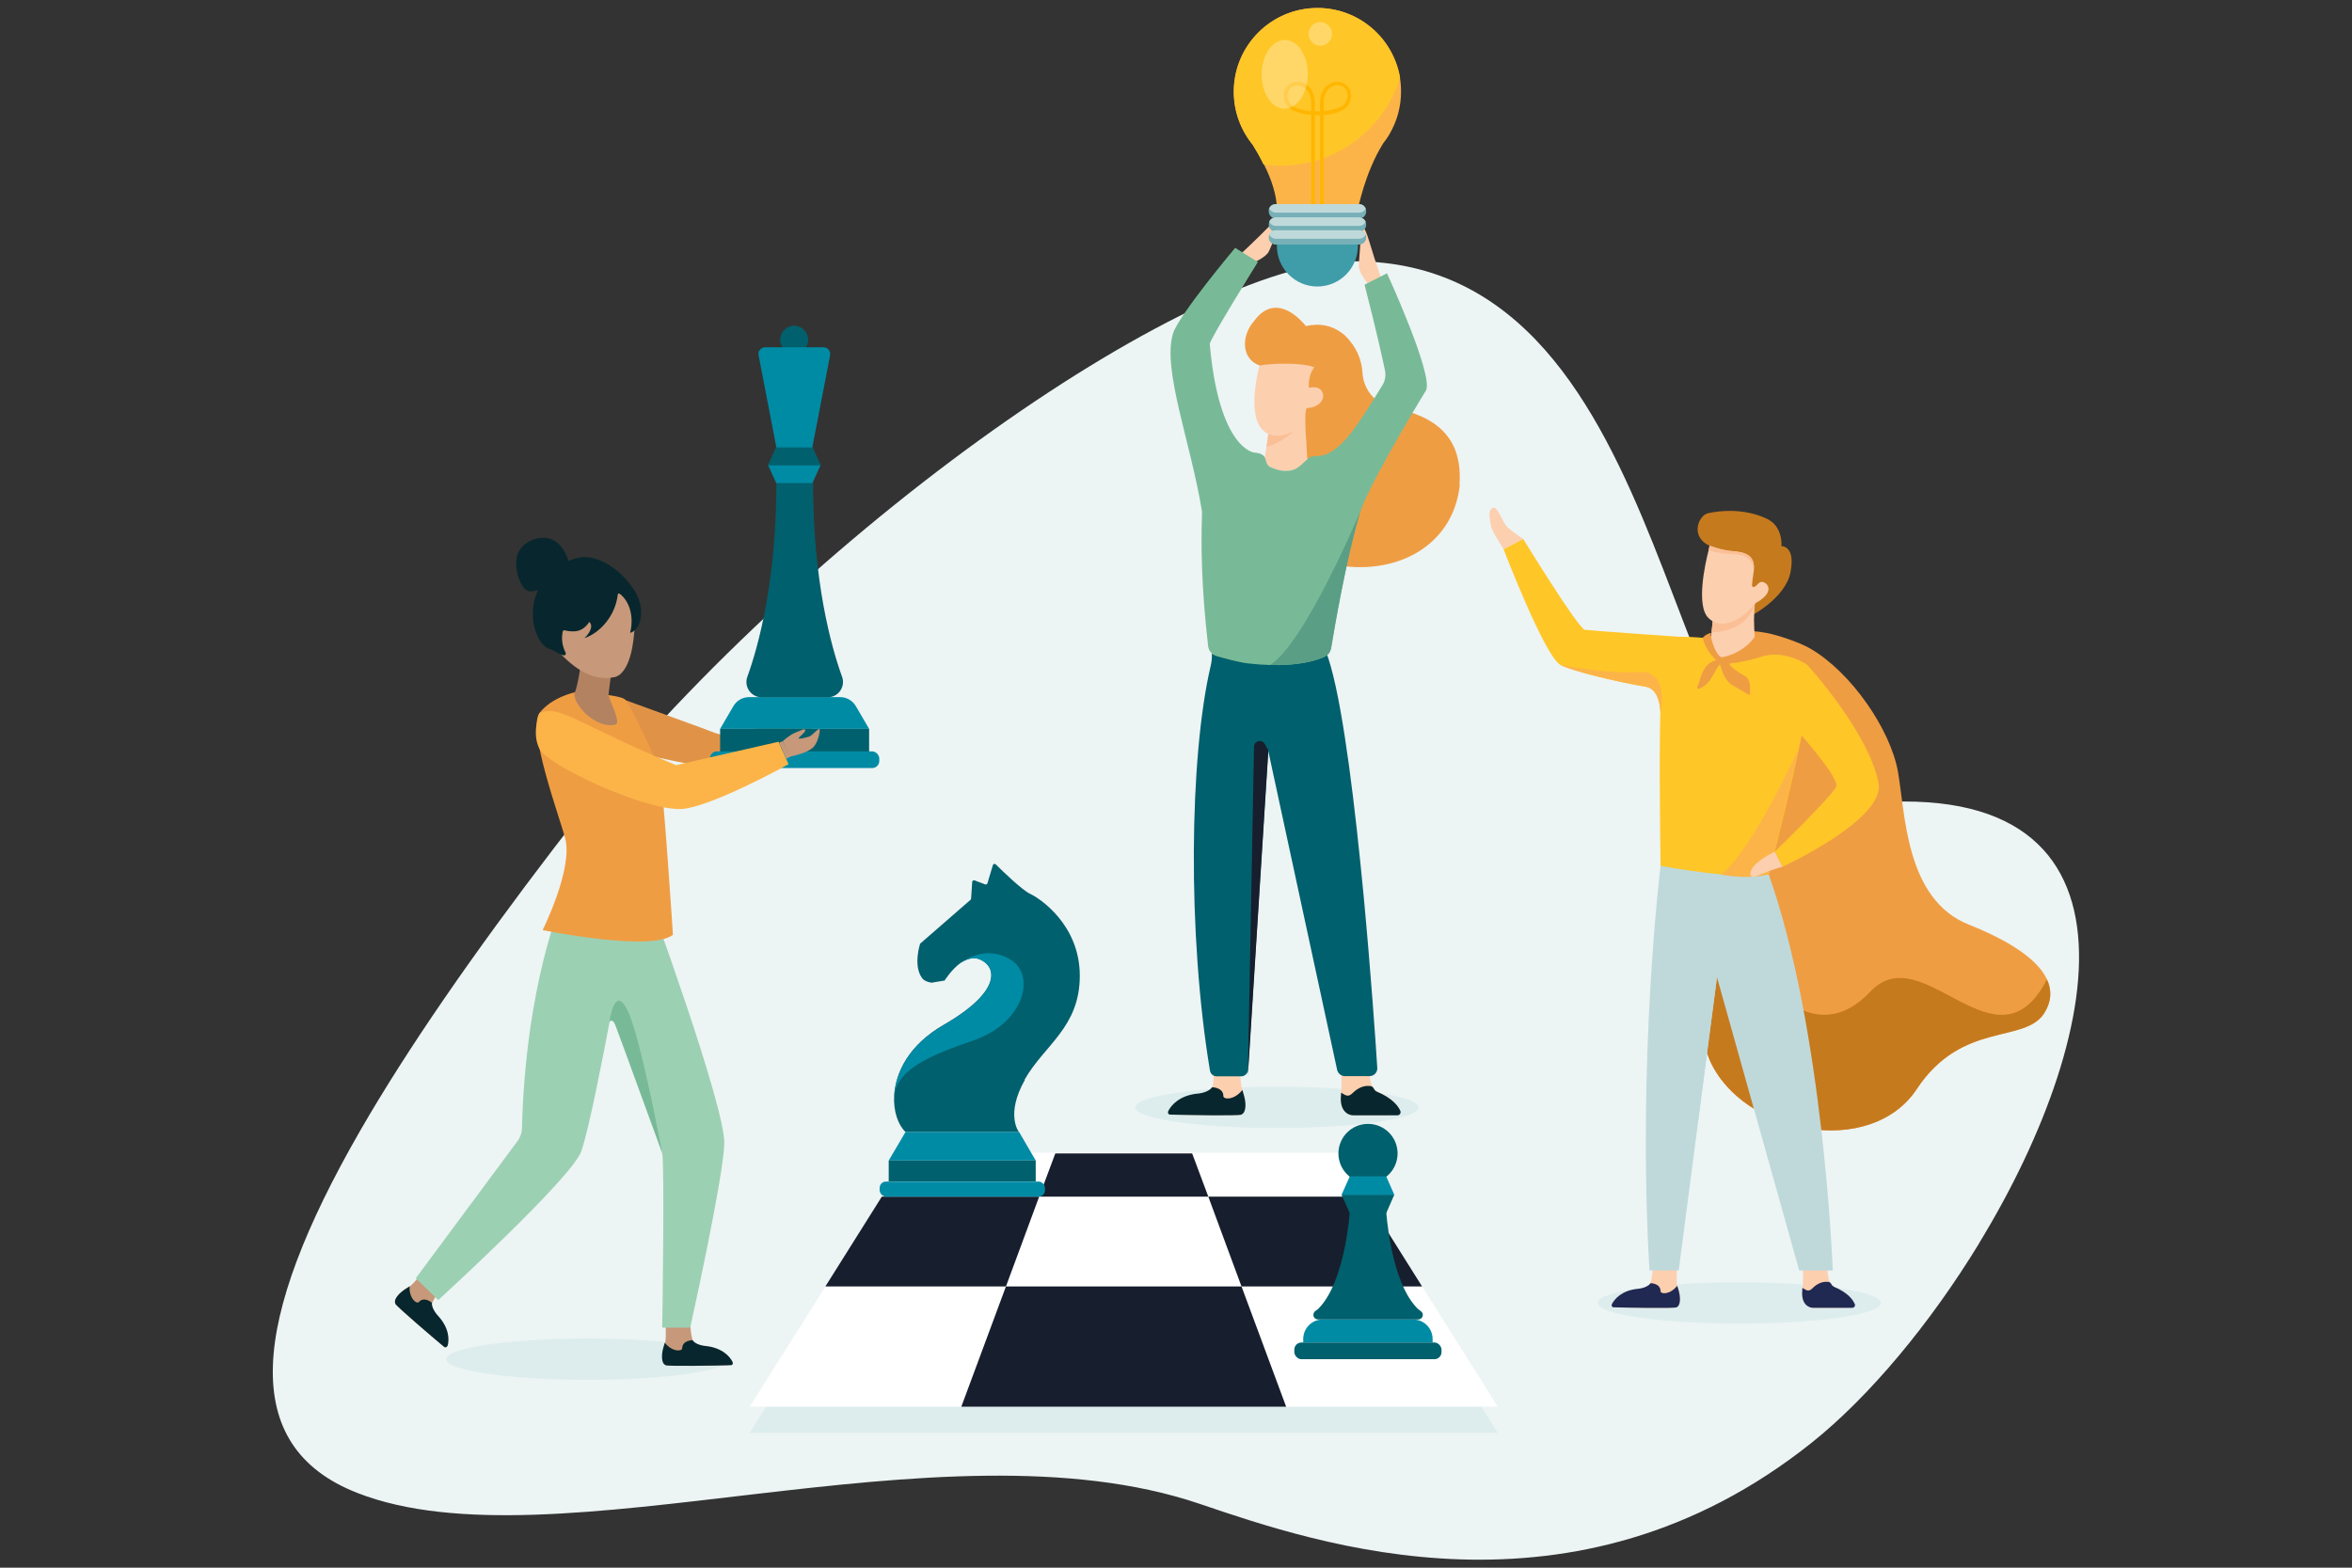 <?xml version="1.0" encoding="UTF-8"?>
<svg xmlns="http://www.w3.org/2000/svg" version="1.1" viewBox="0 0 1296 864">
  <rect x="0" y="0" width="1296" height="864" fill="#333333" stroke="none"/>
  <defs>
    <style>
      .cls-1 {
        fill: #ef9d43;
      }

      .cls-2 {
        fill: #fbbf96;
      }

      .cls-3 {
        fill: #77b0b7;
      }

      .cls-4 {
        fill: #c67a1e;
      }

      .cls-5 {
        fill: #ddeded;
      }

      .cls-6 {
        fill: #78ba97;
      }

      .cls-7 {
        fill: #171e2d;
      }

      .cls-8 {
        opacity: .3;
      }

      .cls-8, .cls-9 {
        fill: #fff;
      }

      .cls-10 {
        fill: #b38361;
      }

      .cls-11 {
        fill: #ffb600;
      }

      .cls-12 {
        fill: #edf4f4;
      }

      .cls-13 {
        fill: #fcb448;
      }

      .cls-14 {
        fill: #e09346;
      }

      .cls-15 {
        fill: #008ba5;
      }

      .cls-16 {
        fill: #f5ebd2;
      }

      .cls-17 {
        fill: #08262d;
      }

      .cls-18 {
        fill: #9cd0b3;
      }

      .cls-19 {
        fill: #fccfaf;
      }

      .cls-20 {
        fill: #3f9daa;
      }

      .cls-21 {
        fill: #c79879;
      }

      .cls-22 {
        fill: #bfd9db;
      }

      .cls-23 {
        fill: #202952;
      }

      .cls-24 {
        fill: #78ba98;
      }

      .cls-25 {
        fill: #ffc628;
      }

      .cls-26 {
        fill: #01606d;
      }

      .cls-27 {
        fill: #599e85;
      }
    </style>
  </defs>
  <!-- Generator: Adobe Illustrator 28.6.0, SVG Export Plug-In . SVG Version: 1.2.0 Build 709)  -->
  <g>
    <g id="Calque_1">
      <path class="cls-16" d="M980.7,513.2c0-.6,0-1.2,0-1.7v1.7Z"/>
      <g>
        <path class="cls-12" d="M1090.5,685.3c-27,44.3-60.5,84.5-92.2,109.8-131.1,104.6-272.5,55.7-337.3,33.7-143.4-48.6-355.8,36.4-464.1-6-65.8-25.7-58.8-94.8,1.6-199.7,26.1-45.3,62.2-97.4,106.6-155.5,129.3-169,349.3-323.3,440.5-323.6,185-.5,167.3,315.3,265.4,300.8,177.7-26.3,151.8,121.9,79.5,240.4Z"/>
        <ellipse class="cls-5" cx="703.6" cy="610.3" rx="78.1" ry="11.4"/>
        <g>
          <path class="cls-19" d="M689.9,145.1s7.7-3.1,9.3-6.6c1.6-3.5,6.2-14.8,8.6-18.4,2.4-3.6,0-4-7.7,3.9-7.7,7.9-18.6,18-18.6,18l8.4,3.1Z"/>
          <path class="cls-19" d="M753.7,156.3s-5.2-6.2-5-10c.2-3.8,1.4-15.6,1-19.8s1.8-3.4,4.9,6.9c3,10.3,7.9,24.1,7.9,24.1l-8.7-1.2Z"/>
          <path class="cls-19" d="M684.1,614.3c-1.9.7-26.7.3-37,0-2.1,0-3.1-2.6-1.6-4.1,2.5-2.5,7.1-5.3,14.9-6,3.4-.3,5.4-1.4,6.7-3.2,1.7-2.5,1.8-6.4,1.4-11.5,0-1.1-.2-2.2-.3-3.4-.9-10.6,15-.2,15-.2,0,0,0,1.5,0,3.6.1,3.1.4,7.6,1.3,11.3.1.5.3,1,.4,1.5,2,6,1.6,11-.9,12Z"/>
          <path class="cls-19" d="M767,606.4c3.4,2.8,1.4,8.3-3,8.3h-18.2c-3.2,0-7.7-2.6-6.9-10.9,0-.5.1-1,.1-1.6.3-4,.3-8.8.2-12.7-.1-4.6-.3-8.2-.3-8.2l13.8-8.3,2.8-1.7s0,.6-.2,1.6c-.4,3.1-1.2,10.2-.9,16.6.2,4.3.9,8.3,2.5,10.5.5.7,1.1,1.3,1.9,1.6,3.6,1.5,6.2,3.2,8.2,4.7Z"/>
          <path class="cls-26" d="M754.8,593.1h-13.7c-2,0-3.8-1.4-4.3-3.4l-38-176-11.1,175.9c-.1,2-1.8,3.6-3.8,3.6h-13.4c-1.9,0-3.5-1.3-3.8-3.2-12.4-74.6-11.4-172.6.4-223,1-4.2.6-6.6.6-6.6h63.4c.7,1.9,1.4,4.2,2.1,6.6,7.4,26.1,13.6,78.8,18.2,126.8,4,42.7,6.7,81.6,7.5,94.7.2,2.5-1.8,4.6-4.3,4.6Z"/>
          <path class="cls-17" d="M684.1,614.3c-2.1.8-31,.2-39.3,0-1.1,0-1.5-1.1-1-2.1,1.7-3.3,6.4-8.6,16.3-9.5,3.4-.3,6.6-1.7,7.8-3.5,3.5.2,6.3,1.8,6.2,4.9,0,1.9,5.9,2.4,10.5-3.4.1.5.3,1,.4,1.5,2,6,1.6,11-.9,12Z"/>
          <path class="cls-17" d="M771.6,612.2c.5,1.2-.3,2.5-1.7,2.5h-24.1c-3.2,0-7.7-2.6-6.9-10.9,0-.5.1-1,.1-1.6,2.5,1.6,3.9,2.5,6,.5,1.6-1.5,5.1-4.9,10.3-4.1,1.5.2,1.8,1.9,2.4,2.4.3.3.7.5,1.1.7,8.5,3.6,11.7,7.9,12.8,10.5Z"/>
          <path class="cls-7" d="M698.9,413.6l-11.3,179.5,3.4-181.6c0-3.2,4.3-4.3,5.9-1.5l2,3.6Z"/>
          <path class="cls-19" d="M719.4,228.5v1.2s.9,22.8.9,22.8c0,2.3-1.3,4.5-3.4,5.3-2.3.9-5.6,1.9-9.4,1.7-3.3-.1-6-1.2-7.8-2.2-2-1.1-3-3.3-2.7-5.6l1.7-10.7.5-3.7c.2-1.5,1.2-2.7,2.6-3.1l17.7-5.6Z"/>
          <path class="cls-2" d="M719.4,228.5v1.2c-5.2,9.4-17.3,16.1-21.5,16.4l1.5-11.2,20-6.4Z"/>
          <path class="cls-19" d="M695.5,195.9s-.3,1-.8,2.8c-2.2,7.9-7.2,30.4,1.2,38.4,10.3,9.9,28-7.2,28-7.2,0,0,3.8-5.7,5.8-10.5,1.7-4.1,3.9-14,.5-11.9l-8.1,2.4c15.8-20.1.8-21-26.7-14.1Z"/>
          <path class="cls-1" d="M804.4,267.2c-3.7,34.3-36,50.6-69.7,43.9-.6-10.4,11.3-18.1,9.5-28.8-1.7-9.8-5.7-19-12.3-26.4l-.2-.2h0c-1.6-2.5-6.1,5.7-11.5-3.3.3-2-2.3-26.8,0-27.5,3.9,0,9.3-2.5,8.9-7.5-.8-3.1-3.1-4.7-7.9-3.7-.2-4.2.6-8.1,3-11.3-6.5-2.5-21.2-2.4-30.2-1-10.3-3.7-9.9-16.6-3.1-24.3,9-12.6,20.2-7.6,28.7,2.6,7.6-1.7,14.9-.5,21.4,5.1,6.5,6.4,9.3,13.2,9.8,21,.6,9.3,7.5,17.1,16.6,19,24.1,4.5,38.7,16.6,36.8,42.4Z"/>
          <g>
            <path class="cls-20" d="M725.9,157.9h0c-12.3,0-22.3-10-22.3-22.3v-2.9c0-10.7,8.7-19.4,19.4-19.4h5.8c10.7,0,19.4,8.7,19.4,19.4v2.9c0,12.3-10,22.3-22.3,22.3Z"/>
            <path class="cls-13" d="M765.7,73.9h0s0,0,0,0c-1.1,1.8-2.3,3.6-3.6,5.2-10.2,16.4-13.9,36.5-13.9,36.5h-44.6c0-8.2-3.2-17.1-6.9-24.5-2.1-4.3-4.4-8.1-6.3-11.1-6.6-8-10.6-18.3-10.6-29.5,0-25.5,20.7-46.1,46.1-46.1,22.7,0,41.5,16.4,45.4,37.9.5,2.7.7,5.4.7,8.2,0,8.5-2.3,16.5-6.3,23.3Z"/>
            <path class="cls-25" d="M771.4,43c-8.8,28.3-35.4,48.7-66.6,48.3-2.9,0-5.8-.3-8.6-.7-2.1-4.3-4.3-8.2-6.1-11.1-6.5-8.1-10.4-18.4-10.2-29.6.4-25.5,21.3-45.8,46.7-45.5,22.7.3,41.3,16.9,44.9,38.6Z"/>
            <g>
              <path class="cls-11" d="M724.5,132.9h-2s0-69.6,0-69.6c-2.8-.2-6.5-.8-9.9-2.4-4.4-2-5.7-6.5-5.1-9.8.7-3.6,3.5-5.9,7.2-6.1,3.2-.2,6.4,2,7.8,4.3,1.3,2.1,2,4.6,2,7.2v4.9c1.4,0,2.2,0,2.2,0l.2,2c-.1,0-1,0-2.4,0v69.5ZM715.1,47c0,0-.2,0-.3,0-2.8.1-4.8,1.8-5.3,4.5-.5,2.5.5,6,3.9,7.6,3.1,1.4,6.5,2,9.1,2.2v-4.8c0-2.2-.6-4.3-1.7-6.1-1-1.6-3.4-3.3-5.7-3.3Z"/>
              <path class="cls-11" d="M729.3,132.9h-2s0-69.5,0-69.5c-1.4,0-2.3,0-2.4,0l.2-2s.9,0,2.2,0v-4.9c0-2.6.7-5.1,2-7.2,1.4-2.2,4.6-4.4,7.8-4.2,3.8.2,6.5,2.5,7.2,6.1.6,3.3-.7,7.8-5.1,9.8-3.4,1.6-7.1,2.2-9.9,2.4v69.6ZM736.8,47c-2.4,0-4.7,1.7-5.7,3.3-1.1,1.8-1.7,3.9-1.7,6.1v4.8c2.6-.2,6-.8,9.1-2.2,3.4-1.6,4.4-5,3.9-7.6-.5-2.7-2.5-4.3-5.3-4.5,0,0-.2,0-.3,0Z"/>
            </g>
            <path class="cls-3" d="M752.8,116.5c0,1.1-.4,2.1-1.1,2.8-.7.7-1.7,1.1-2.8,1.1h-45.9c-2.2,0-3.9-1.8-3.9-4s.1-1.1.3-1.6c.2-.5.5-.9.8-1.2.7-.7,1.7-1.1,2.8-1.1h45.9c1.6,0,3,1,3.6,2.4.2.5.3,1,.3,1.6Z"/>
            <path class="cls-22" d="M752.5,114.9c-.2.5-.5.9-.8,1.2-.7.7-1.7,1.1-2.8,1.1h-45.9c-1.6,0-3-1-3.6-2.4.2-.5.5-.9.8-1.2.7-.7,1.7-1.1,2.8-1.1h45.9c1.6,0,3,1,3.6,2.4Z"/>
            <path class="cls-3" d="M748.9,127.7h-45.9c-2.2,0-3.9-1.8-3.9-3.9h0c0-2.2,1.8-3.9,3.9-3.9h45.9c2.2,0,3.9,1.8,3.9,3.9h0c0,2.2-1.8,3.9-3.9,3.9Z"/>
            <path class="cls-3" d="M748.9,134.8h-45.9c-2.2,0-3.9-1.8-3.9-3.9h0c0-2.2,1.8-3.9,3.9-3.9h45.9c2.2,0,3.9,1.8,3.9,3.9h0c0,2.2-1.8,3.9-3.9,3.9Z"/>
            <path class="cls-8" d="M695.2,40.8c-.1,10.5,5.5,19,12.5,19.1,7,0,12.8-8.3,12.9-18.8s-5.5-19-12.5-19.1c-7,0-12.8,8.3-12.9,18.8Z"/>
            <path class="cls-8" d="M721,18.6c0,3.6,2.8,6.5,6.4,6.6,3.6,0,6.5-2.8,6.6-6.4,0-3.6-2.8-6.5-6.4-6.6s-6.5,2.8-6.6,6.4Z"/>
            <path class="cls-22" d="M752.5,122.2c-.2.5-.5.9-.8,1.2-.7.7-1.7,1.1-2.8,1.1h-45.9c-1.6,0-3-1-3.6-2.4.2-.5.5-.9.8-1.2.7-.7,1.7-1.1,2.8-1.1h45.9c1.6,0,3,1,3.6,2.4Z"/>
            <path class="cls-22" d="M752.5,129.3c-.2.5-.5.9-.8,1.2-.7.7-1.7,1.1-2.8,1.1h-45.9c-1.6,0-3-1-3.6-2.4.2-.5.5-.9.8-1.2.7-.7,1.7-1.1,2.8-1.1h45.9c1.6,0,3,1,3.6,2.4Z"/>
          </g>
          <path class="cls-6" d="M764.3,150.7s25.6,55.8,21.5,64.4c0,0-27.3,44.5-35.3,64.3h0c0,0,0,.2-.1.3-.7,1.7-1.2,3.2-1.6,4.6-7.4,25.4-13.6,62.1-15.4,72.9-.4,2.2-1.8,4-3.9,4.9-4.5,2-14,4.9-29.9,4.4-3.7-.1-7.7-.4-12.1-.9-4.5-.5-12.3-2.6-17.1-4-2.5-.7-4.4-2.9-4.7-5.5-3.8-32.9-3.9-55.8-3.4-71.8,0-2.5,0-.4,0-2.5-6.2-38.2-22.1-78.5-15.9-98.1,3.2-10.2,34.2-47.1,34.2-47.1l12.5,7.8s-26.7,42.9-26.5,45.2c5.1,57.9,24.4,59.8,24.4,59.8,8.6.7,4.9,5.1,8.5,7.8,3,1.4,6,2.4,9,2.3,5.6,0,7-1.9,12.5-7,2.1-2,6.8-.1,11.8-3.1,8.1-4.9,13.4-11.7,29-37.2,1.4-2.3,1.9-5.1,1.4-7.8-1.3-6.2-4.3-20.2-11.3-47.5l12.2-6.2Z"/>
          <path class="cls-27" d="M750.5,279.7c-.7,1.7-1.2,3.2-1.6,4.6-7.4,25.4-13.6,62.1-15.4,72.9-.4,2.2-1.8,4-3.9,4.9-4.5,2-14,4.9-29.9,4.4,18.7-11.1,48.6-81.5,50.8-86.8Z"/>
        </g>
        <polygon class="cls-23" points="656.9 635.7 665.8 659.5 572.6 659.5 581.5 635.7 656.9 635.7"/>
        <polygon class="cls-23" points="684.1 709 708.7 775.3 529.7 775.3 554.3 709 684.1 709"/>
        <g>
          <polygon class="cls-5" points="737.3 649.7 501.2 649.7 413.1 789.7 825.3 789.7 737.3 649.7"/>
          <polygon class="cls-9" points="737.3 635.3 501.2 635.3 413.1 775.3 825.3 775.3 737.3 635.3"/>
          <polygon class="cls-7" points="485.9 659.5 572.6 659.5 554.3 709 454.8 709 485.9 659.5"/>
          <polygon class="cls-7" points="783.6 709 684.1 709 665.8 659.5 752.5 659.5 783.6 709"/>
          <polygon class="cls-7" points="665.8 659.5 572.6 659.5 581.5 635.7 656.9 635.7 665.8 659.5"/>
          <polygon class="cls-7" points="708.7 775.3 529.7 775.3 554.3 709 684.1 709 708.7 775.3"/>
        </g>
        <g>
          <path class="cls-5" d="M1036.5,718.1c0,6.3-35,11.4-78.1,11.4s-78.1-5.1-78.1-11.4,35-11.4,78.1-11.4,78.1,5.1,78.1,11.4Z"/>
          <g>
            <path class="cls-19" d="M839.3,297s-5.4-3.5-8.5-6.3c-3.1-2.8-5.6-12.5-8.5-10.7-2.8,1.8-1,7.1-.8,9.7.3,2.6,7,12.9,7,12.9l10.8-5.7Z"/>
            <g>
              <path class="cls-19" d="M923.8,720.5c-1.7.6-23.6.3-32.7,0-1.9,0-2.7-2.3-1.4-3.6,2.3-2.2,6.3-4.7,13.1-5.3,3-.3,4.8-1.3,5.9-2.9,1.5-2.2,2.4-10.7,2.1-15.1,0-1,13.2-.4,13.3,1.5,0,2.7-.6,10.2.1,13.4.1.5.2.9.4,1.3,1.7,5.3,1.4,9.7-.8,10.6Z"/>
              <path class="cls-23" d="M923.8,720.5c-1.8.7-27.3.2-34.7,0-.9,0-1.3-1-.9-1.8,1.5-2.9,5.6-7.6,14.4-8.4,3-.3,5.8-1.5,6.9-3.1,3.1.2,5.5,1.5,5.5,4.4,0,1.7,5.2,2.1,9.2-3,.1.5.2.9.4,1.3,1.7,5.3,1.4,9.7-.8,10.6Z"/>
            </g>
            <g>
              <path class="cls-19" d="M1017.9,713.5c3,2.5,1.2,7.3-2.6,7.3h-16c-2.9,0-6.8-2.3-6.1-9.6,0-.4,0-.9.1-1.4.3-3.6.3-7.7.2-11.2-.1-4.1-.3-7.2-.3-7.2l12.2-7.4,2.4-1.5s0,.5-.2,1.4c-.3,2.7-1,9-.8,14.7.2,3.8.8,7.3,2.2,9.3.5.6,1,1.1,1.6,1.4,3.2,1.3,5.5,2.8,7.2,4.2Z"/>
              <path class="cls-23" d="M1022,718.6c.5,1.1-.3,2.2-1.5,2.2h-21.3c-2.9,0-6.8-2.3-6.1-9.6,0-.4,0-.9.1-1.4,2.2,1.4,3.4,2.2,5.3.4,1.4-1.4,4.5-4.3,9.1-3.7,1.3.2,1.6,1.7,2.1,2.1.3.2.6.4.9.6,7.5,3.2,10.3,6.9,11.3,9.3Z"/>
            </g>
            <path class="cls-1" d="M1126.6,558.1c-10.8,17.5-45.3,4.1-70.5,42.2-25.2,38.1-95.7,25.2-114-16-7.2-16.3-9.9-55.8-10.6-97.6-.9-63.8,3-132.9,3-132.9,0,0,16.4-9.4,39.3-4.9,5.9,1.2,17.6,5,23.8,8.6,22.6,13.2,44,44.5,48.2,67.7,4.1,23.2,4.1,70.5,39.1,84.4,22.6,9,37.9,19.2,43,30.1,2.8,6,2.5,12.1-1.3,18.3Z"/>
            <path class="cls-4" d="M1126.6,558.1c-10.8,17.5-45.3,4.1-70.5,42.2-25.2,38.1-95.7,25.2-114-16-7.2-16.3-9.9-55.8-10.6-97.6,7,1,11.6,1.9,11.6,1.9,22.9,59.5,57.9,89.5,87.5,57.9,29-30.9,69.6,47.1,97.3-6.7,2.8,6,2.5,12.1-1.3,18.3Z"/>
            <path class="cls-25" d="M915,398.6s.2-2.5,0-5.7c-.3-5.6-1.9-13.4-8.1-14.4-18-3.1-39.8-8.6-46.4-11.7l-.6-.3c-8.7-4.6-31.4-63.8-31.4-63.8l10.8-5.7s30.4,49.6,34,50.1c3.6.5,54,4,54,4l-12.2,47.4Z"/>
            <path class="cls-22" d="M915,477.2s-13,105.6-6.1,223h16.1l21.1-161.6,45.3,161.6h18.5s-4.9-132.3-35.3-218.3c-30.4-86-59.7-4.6-59.7-4.6Z"/>
            <path class="cls-25" d="M914.9,391.1c-.8,26.6.1,86.1.1,86.1,0,0,43.3,8.2,59.7,4.6,0,0,27.8-105.6,22.1-114.3-5.7-8.8-55.1-17.9-74.9-16.4-8.1.7-7,36.3-7.1,39.9Z"/>
            <path class="cls-13" d="M991.4,412s-26,56.9-43,70c0,0,13.9,3,26.3-.1l16.7-69.9Z"/>
            <path class="cls-25" d="M980.4,368.9c4.6-5.2,16.5-1.3,16.5-1.3,0,0,32.6,36,38.2,63.8,4.1,20.1-52.9,46.3-52.9,46.3l-4.3-8.3s31.8-30.8,33.9-35.9c2.1-5.1-24.6-34.4-24.6-34.4,0,0-11-25.5-6.8-30.2Z"/>
            <g>
              <path class="cls-4" d="M986.6,315.4c-2.9,14.6-22.4,24.4-22.4,24.4,0,0-1.5-10.8-5.5-20.9-3-7.8-7.5-15.3-13.7-17-14.3-4.1-9.8-16.9-4.4-18.9,0,0,17.2-4.7,33.2,3,8.9,4.4,7.8,15,7.8,15,0,0,7.9-.4,5,14.3Z"/>
              <path class="cls-19" d="M967.3,356.9s-8.8,6.6-15.9,6c-7.2-.6-9.3-5-9.3-5l1-9.4.9-8.7,23.2-11.6h0s0,0,0,.1c0,.6-.2,2.5-.3,4.8-.2,3.1-.4,6.8-.4,8.6,0,3.8.7,15.1.7,15.1Z"/>
              <path class="cls-2" d="M967.3,332.2c0,.3-.2.6-.3.9-4.2,12.6-16.4,15.4-23.9,15.3l.9-8.7,23.2-11.6s0,0,0,.1c.4,1,.5,2.3,0,3.9Z"/>
              <path class="cls-19" d="M974.3,325.6c-.7,3.7-7.2,6.9-7.2,6.9-5.3,6.9-17.1,16.2-25.6,8.2-7.1-6.6-2-29.8,0-37.5.4-1.6.6-2.5.6-2.5,0,0,6.3,2.6,13.3,3.1,6.8.5,11.8,2.7,11,10.2,0,0,0,0,0,0,0,.2,0,.3,0,.5-1.1,8-1.4,8.8-.3,9,1.1.2,2.4-1.6,2.9-2,2-2.1,6.1.3,5.4,4Z"/>
              <path class="cls-2" d="M966.4,314.1c0-1.3-1.2-7.1-7.4-8.2-5.2-1-9.5-.2-17.6-2.6.4-1.6.6-2.5.6-2.5,0,0,6.3,2.6,13.3,3.1,6.8.5,11.8,2.7,11,10.2Z"/>
            </g>
            <path class="cls-19" d="M977.9,469.4s-11.7,5.5-13.2,10.9c-1.5,5.4,4.8,1.8,9.5,0,4.7-1.8,8-2.6,8-2.6l-4.3-8.3Z"/>
            <path class="cls-13" d="M915,392.9c-.3-5.6-1.9-13.4-8.1-14.4-18-3.1-39.8-8.6-46.4-11.7l-.6-.3s26.3,5.1,43.5,3.9c15-1.1,12.5,17.7,11.6,22.5Z"/>
          </g>
        </g>
        <g>
          <polygon class="cls-15" points="570.7 639.6 489.7 639.6 499 623.8 561.5 623.8 570.7 639.6"/>
          <rect class="cls-26" x="489.7" y="639.6" width="81" height="11.5"/>
          <rect class="cls-15" x="484.7" y="651.2" width="91.1" height="8.3" rx="3.5" ry="3.5"/>
          <path class="cls-26" d="M564.7,595.2c-10.8,19.1-3.3,28.6-3.3,28.6h-62.5c-4-3.8-6.7-11.3-6.2-20.1.8-12.6,8-27.8,27.3-38.9,32.6-18.8,29.1-32.4,19.6-36.2-3.6-1.4-7.2,0-10.3,2.1,0,0,0,0,0,0-5.1,3.7-8.8,9.7-8.8,9.7l-7.2,1.2s-3.6-.5-5-2.3c-5.4-6.7-1.3-19.2-1.3-19.2l27.8-24.2c.2-.2.3-.4.3-.7l.6-9.1c0-.7.7-1.1,1.3-.9l5.8,2.2c.5.2,1.1,0,1.3-.6l3-10c.2-.7,1.1-.9,1.6-.4,3.6,3.6,14.7,14.3,18.9,16.2,5,2.3,27.4,16.8,27.4,45.2s-19.6,38.2-30.4,57.2Z"/>
          <path class="cls-15" d="M536.4,573.4c-25.5,8.7-41.9,16.3-43.6,30.4.8-12.6,8-27.8,27.3-38.9,32.6-18.8,29.1-32.4,19.6-36.2-3.6-1.4-7.2,0-10.3,2.1.5-.5,12.9-10.5,27.1-2.1,14.6,8.5,8,35.1-20.1,44.7Z"/>
        </g>
        <g>
          <circle class="cls-26" cx="753.8" cy="635.7" r="16.3"/>
          <path class="cls-15" d="M789.4,739.9h-71.3v-1.9c0-6,4.8-10.8,10.8-10.8h49.7c6,0,10.8,4.8,10.8,10.8v1.9Z"/>
          <rect class="cls-26" x="713.2" y="739.9" width="81.1" height="9.2" rx="3.9" ry="3.9"/>
          <polygon class="cls-26" points="768.3 658.4 739.2 658.4 743.8 668.7 763.8 668.7 768.3 658.4"/>
          <polygon class="cls-15" points="768.3 658.5 739.2 658.5 743.8 648.3 763.8 648.3 768.3 658.5"/>
          <path class="cls-26" d="M783.5,723.3s0,0,0,0c-.2-.3-.4-.5-.6-.7-.7-.5-1.5-1.1-2.1-1.7-14.7-15.1-17-53.6-17-53.6l-10,1.4-10-1.4s-2.4,38.5-17,53.6c-.6.7-1.4,1.2-2.1,1.7-.2.2-.5.4-.6.7,0,0,0,0,0,0-.3.4-.4,1-.4,1.6.1,1.3,1.3,2.3,2.6,2.3h55.1c1.3,0,2.5-1,2.6-2.3,0-.6,0-1.1-.4-1.6Z"/>
        </g>
        <path class="cls-1" d="M942.8,351s1.6,8.7,5.6,11.3c0,0,11.5-1.4,18.5-11.3l11.6,7.8s-11.9,6.2-30.2,7.3c0,0-8-5.5-10.1-14.6,0,0,1.7-2.1,4.7-2.7l-.3,2.1Z"/>
        <path class="cls-1" d="M945.7,363.9s-4.1.5-6.6,4.9c-2.5,4.4-2.2,6-3.7,9.4-1.4,3.4,4.9.1,7.6-4.5,2.7-4.6,4.1-7.4,4.7-7.4s1.1,8.2,7.5,11.7c6.5,3.5,9.5,6.2,9.2,4.1-.3-2.1.8-7.6-3.2-9.7-4-2.1-8.4-5.5-8.1-6.5.3-1,.7-2.8.7-2.8l-8.2,1Z"/>
        <path class="cls-1" d="M971.5,361.7s9.9-3.9,24,4.4c14.1,8.3,18.9,12.8,18.9,12.8l-27.2-22.2-10.1-2-5.6,7.1Z"/>
        <path class="cls-22" d="M946.1,538.6s.8-12.9-4.7-7.5c-5.6,5.4-6,88.3-6,88.3l10.7-80.9Z"/>
        <g>
          <ellipse class="cls-5" cx="323.9" cy="749.1" rx="78.1" ry="11.4"/>
          <path class="cls-14" d="M321.9,388l19.5-3.3s34.5,12.5,45.3,16.5c10.8,4,14,6.8,30,0,16-6.8,32.8-15.4,32.8-15.4l7.6,9s-38.3,28.8-56.3,28.8c-17.1,0-63-12-63-12l-16-23.6Z"/>
          <g>
            <path class="cls-21" d="M366.8,752.4c1.8.7,24.4.3,33.9,0,1.9,0,2.8-2.4,1.4-3.7-2.3-2.3-6.5-4.8-13.6-5.5-3.1-.3-5-1.3-6.1-3-1.6-2.3-2.5-11-2.1-15.7,0-1-13.7-.4-13.7,1.6,0,2.8.7,10.6-.1,13.9-.1.5-.2.9-.4,1.4-1.8,5.5-1.4,10.1.8,10.9Z"/>
            <path class="cls-17" d="M366.8,752.4c1.9.7,28.3.2,35.9,0,1,0,1.4-1,.9-1.9-1.5-3-5.8-7.8-14.9-8.7-3.1-.3-6-1.5-7.1-3.2-3.2.2-5.7,1.6-5.7,4.5,0,1.7-5.4,2.2-9.6-3.1-.1.5-.2.9-.4,1.4-1.8,5.5-1.4,10.1.8,10.9Z"/>
          </g>
          <g>
            <path class="cls-21" d="M217.8,718.5c.9,1.7,18.1,16.4,25.4,22.5,1.5,1.2,3.7,0,3.5-1.8-.3-3.2-1.7-7.9-6.6-13.1-2.1-2.3-2.9-4.3-2.6-6.2.4-2.8,5.5-9.9,8.8-13.2.7-.7-10-9.3-11.4-7.9-1.9,2.1-6.5,8.4-9.3,10.3-.4.3-.8.6-1.2.8-5,3-7.7,6.6-6.6,8.7Z"/>
            <path class="cls-17" d="M217.8,718.5c1,1.8,21.1,18.9,26.9,23.8.7.6,1.7.1,2-.8.9-3.3.8-9.7-5.4-16.4-2.1-2.3-3.5-5.1-3.3-7.1-2.5-2-5.4-2.6-7.2-.4-1.1,1.3-5.5-1.9-5.1-8.7-.4.3-.8.6-1.2.8-5,3-7.7,6.6-6.6,8.7Z"/>
          </g>
          <path class="cls-18" d="M317.5,487.6l-8,9.6s-19.8,45-21.9,124.7c0,2.4-.9,4.8-2.3,6.8l-56.2,75.8,12.4,12s73.6-67.2,78.8-82c4.4-12.4,12.9-57.1,15.6-71.3.2-1.2,2-1.4,2.4-.2,5.8,15,25.4,66.2,26.6,72.7,1.4,7.6,0,96,0,96h15.4s18-80.8,18.8-101.2c.8-20.4-43.2-140.1-43.2-140.1l-38.4-2.8Z"/>
          <g>
            <path class="cls-26" d="M445.3,187.2c0,4.3-3.5,7.7-7.7,7.7s-7.7-3.5-7.7-7.7,3.5-7.7,7.7-7.7,7.7,3.5,7.7,7.7Z"/>
            <path class="cls-15" d="M478.9,401.7h-82.1l7.3-12.5c1.8-3.1,5.1-5,8.7-5h50.1c3.6,0,6.9,1.9,8.7,5l7.3,12.5Z"/>
            <rect class="cls-26" x="396.8" y="401.7" width="82.1" height="12.8"/>
            <rect class="cls-15" x="391.2" y="414.1" width="93.3" height="9.2" rx="3.9" ry="3.9"/>
            <path class="cls-26" d="M464,373c-6.1-16.9-16-52.7-16-107.2h-20.2c0,54.5-9.9,90.3-16,107.2-2,5.5,2.1,11.3,7.9,11.3h36.4c5.8,0,9.9-5.8,7.9-11.3Z"/>
            <polygon class="cls-15" points="452.3 256 423.1 256 427.7 266.2 447.7 266.2 452.3 256"/>
            <polygon class="cls-26" points="452.3 256.5 423.1 256.5 427.7 246.2 447.7 246.2 452.3 256.5"/>
            <path class="cls-15" d="M453.7,191.4h-32.1c-2.3,0-4.1,2.1-3.6,4.4l9.8,50.8h19.8l9.8-50.8c.4-2.3-1.3-4.4-3.6-4.4Z"/>
          </g>
          <path class="cls-24" d="M335.8,563.2s2.8-21.7,10.2-5.9c7.4,15.8,18.9,78.3,18.9,78.3l-25.6-70.2s-1.7-4.5-3.4-2.3Z"/>
          <path class="cls-1" d="M317,381.5s-12.7,2.5-19.7,11.4c-7,8.9,11.6,59,14.2,69.4,4.2,16.9-12.5,50.3-12.5,50.3,0,0,59.6,12.2,71.8,2.6,0,0-5.3-82.1-7.3-89.5s-16.1-37.4-19.1-40.2c-3.1-2.9-27.4-4-27.4-4Z"/>
          <path class="cls-10" d="M321.4,355.1s0,.6-.1,1.6c-.5,4.7-2.6,20.4-4.5,24.8-2.3,5.3,11,20.7,22.4,17.8,3.4-.9-4.1-14.8-3.9-16.4.3-2.9.9-7,1.4-11.1.3-2.3.5-4.7.8-6.9.7-6.4,1.3-11.6,1.3-11.6l-17.3,1.8Z"/>
          <path class="cls-21" d="M309.5,361c8.7,8.7,18,14.4,29,12.2,1.1-.2,2-.7,2.9-1.3,5.7-4.6,7.9-15.8,8.5-29.6.3-7.2-2.4-14.3-7.6-19.5-9.4-9.1-18.2-14.2-25.1-12.2-9,3.1-14.3,8.9-16.8,16.7-3.7,11.9.2,24.9,9,33.7Z"/>
          <path class="cls-17" d="M303.4,357.9c2.5.8,4.7,3,7.4,3.3.7,0,1.2-.8.9-1.4-2.1-4.2-2.4-8.1-1.6-11.8,0-.4.5-.7,1-.6,5.8,1.3,10,.7,13.6-4.6,2.3,1.9.6,5.9-2.7,8.9,8.7-2.9,17.1-12.4,18.4-24,0-.5.6-.8,1-.5,5.1,3.7,8.2,12.1,5.8,21.6,3.6-1,6-5.3,6.1-11.1,0-4.2-1.3-8.4-3.6-12.1-6-9.2-13.4-15.2-22.2-17.8-3.8-1.2-7.9-1-11.7.4-9,3.2-15.4,8.9-19.3,17-6.9,14.2-.3,31.5,7,32.6h0Z"/>
          <path class="cls-17" d="M296.3,325.2l17-16c-3.5-10.3-9.6-14.7-19-12-9,3.3-11.6,10.3-8.8,20.5,3.2,9.3,6.2,8.8,10.9,7.5Z"/>
          <path class="cls-13" d="M297.3,393c11.2-4.8,20.6,5.9,75.2,28.7l56.5-12.9,5.5,12.4s-44.7,24.8-60.1,24.7c-21.2,0-72.5-24.2-77.1-33.1-4.6-8.9,0-19.8,0-19.8Z"/>
        </g>
        <path class="cls-21" d="M431.3,408.5s4.1-3.7,6.9-4.7c2.8-1,5.2-2.6,5.5-1.5.3,1.1-2.9,3.5-3.6,4.4-.7,1,4.3-.2,5.9-.8s5.1-4.9,5.6-4c.5.9-.8,5.8-1.8,7.5-1,1.7-1.6,4.8-14.8,7.7l-3.7-8.6Z"/>
        <polygon class="cls-21" points="429.3 409.3 431.3 408.5 435.3 417.1 433.3 418.2 429.3 409.3"/>
      </g>
    </g>
  </g>
</svg>